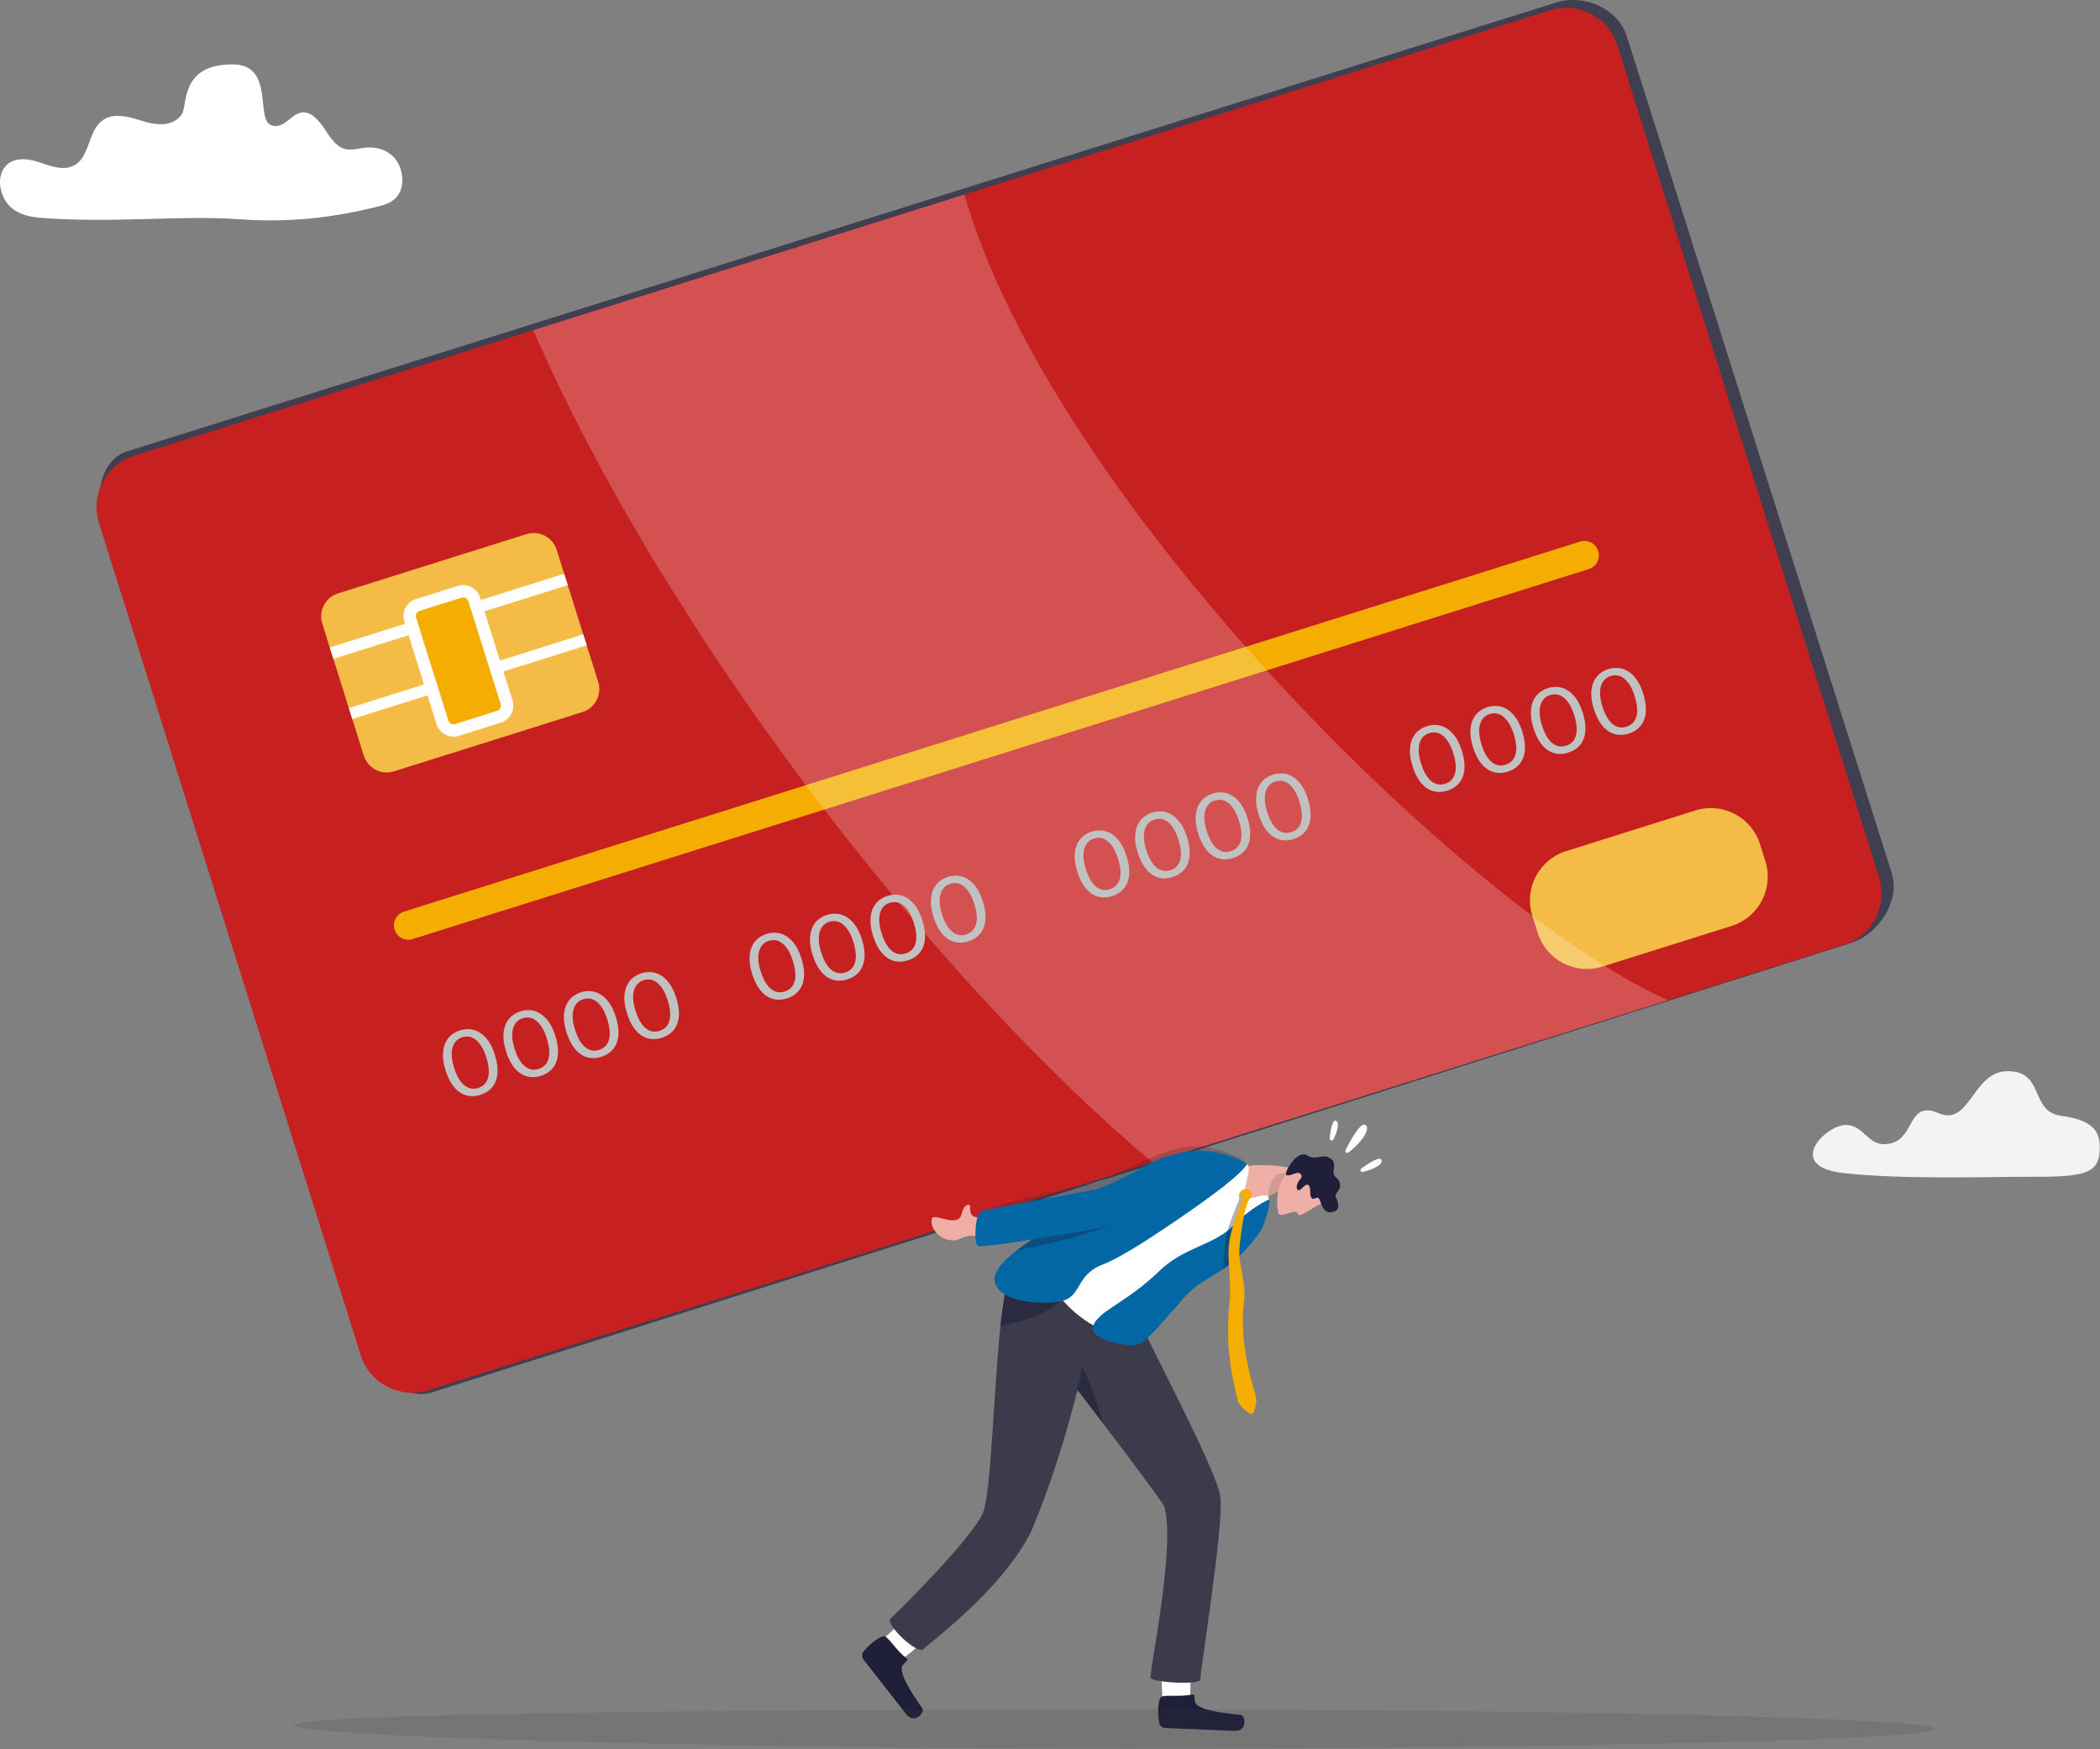<svg xmlns="http://www.w3.org/2000/svg" xmlns:xlink="http://www.w3.org/1999/xlink" width="1759" height="1465" fill="none"><rect width="100%" height="100%" fill="#808080" stroke="none"/><g clip-path="url(#A)"><path d="M1362.75 30.63l221.76 700.54c7.46 23.7-11.06 51.43-34.77 58.89L362.15 1166.09c-23.71 7.46-53.18-16.08-60.63-39.78L86.55 441.7c-7.46-23.71-3.52-56.3 20.19-63.76L1303.19 2.18c23.71-7.46 52.1 4.74 59.56 28.45z" fill="#3f3f51"/><path d="M1354.78 38.05l219.21 696.88c7.46 23.7-5.72 48.97-29.43 56.43l-1186 373.07c-23.71 7.46-48.97-5.72-56.43-29.42L82.92 438.12c-7.46-23.71 5.71-48.98 29.42-56.43l1186-373.07c23.71-7.46 48.98 5.72 56.44 29.43z" fill="#c62020"/><path d="M440.989 447.367l-157.856 49.651c-10.626 3.342-16.531 14.666-13.189 25.292l34.772 110.551c3.342 10.626 14.666 16.531 25.292 13.189l157.856-49.651c10.626-3.342 16.531-14.666 13.189-25.292l-34.772-110.551c-3.342-10.626-14.666-16.531-25.292-13.189z" fill="#f4bb47"/><path d="M393.329 493.064l-51.731 16.271a1.03 1.03 0 0 0-.673 1.291l32.296 102.681a1.03 1.03 0 0 0 1.291.674l51.732-16.272a1.03 1.03 0 0 0 .673-1.291l-32.296-102.681a1.03 1.03 0 0 0-1.292-.673z" fill="#f4ad00"/><path d="M383.46 490.72l-35.09 11.04c-7.86 2.47-12.25 10.88-9.78 18.75l27.06 86.04c2.47 7.86 10.88 12.25 18.75 9.78l35.09-11.04c7.86-2.47 12.25-10.88 9.78-18.75l-27.06-86.04c-2.47-7.86-10.88-12.25-18.75-9.78zm35.9 98.93c.75 2.4-.58 4.97-2.98 5.72l-35.09 11.04c-2.4.75-4.97-.59-5.72-2.98l-27.06-86.04c-.75-2.4.58-4.97 2.98-5.73l35.09-11.04c2.4-.75 4.97.59 5.72 2.99l27.06 86.04z" fill="#fffdfd"/><g fill="#fff"><path d="M488.534 531.295l-72.518 22.809 2.892 9.196 72.518-22.809-2.892-9.196zm-123.819 38.947l-72.518 22.809 2.893 9.196 72.517-22.809-2.892-9.196zm-15.596-50.879l-72.889 22.926 3.006 9.559 72.89-22.926-3.007-9.559zm123.446-38.837l-75.398 23.716 3.006 9.558 75.399-23.715-3.007-9.559z"/></g><path d="M1330.77 476.64L345.66 786.52c-6.35 2-13.13-1.53-15.12-7.89-2-6.35 1.53-13.13 7.89-15.12l985.11-309.88c6.35-2 13.13 1.53 15.12 7.89 2 6.35-1.53 13.13-7.89 15.12z" fill="#f4ad00"/><path d="M1420.06 678.815l-108.31 34.067c-22.75 7.157-35.4 31.404-28.24 54.158l4.5 14.3c7.15 22.754 31.4 35.398 54.16 28.241l108.31-34.066c22.75-7.157 35.39-31.405 28.24-54.159l-4.5-14.3c-7.16-22.754-31.41-35.398-54.16-28.241z" fill="#f4bb47"/><path opacity=".22" d="M1397.01 837.77L965.37 973.55c-85.34-71.19-183.49-176.24-274.9-295.5l-6.83-8.95-8.65-11.46-2.07-2.77-1.67-2.26-9.4-12.68c-23.3-31.66-45.99-64.13-67.77-97.08l-8.53-13.02-31.26-49.48-10.52-17.37c-37.26-62.21-70.35-125.09-97.08-186.45l361.07-113.58c33.94 118.53 127.91 257.07 235.68 378.8l17.71 19.71c59.53 65.34 122.41 125.08 181.15 173.24 36.07 29.58 70.58 54.79 101.79 74.24 19 11.84 36.78 21.56 52.94 28.83h-.02z" fill="#fff"/><g fill="#c1c1c1"><use xlink:href="#B"/><path d="M452.98 901.07c-3.07.97-6.04 1.29-8.91.97s-5.57-1.31-8.1-2.98-4.82-4.05-6.87-7.12-3.79-6.89-5.22-11.44c-1.54-4.89-2.27-9.23-2.18-13 .08-3.78.74-7.05 1.97-9.81s2.92-5.01 5.08-6.76a21.97 21.97 0 0 1 7.23-3.87c2.66-.84 5.4-1.15 8.2-.94s5.5 1.1 8.09 2.66 5 3.86 7.23 6.91 4.11 6.99 5.63 11.83c1.43 4.55 2.19 8.67 2.27 12.37.08 3.69-.44 6.95-1.56 9.77s-2.78 5.19-4.97 7.1c-2.2 1.91-4.83 3.35-7.9 4.31h.01zm5.04-31.31c-1.2-3.81-2.58-6.94-4.15-9.38-1.57-2.45-3.22-4.33-4.98-5.65s-3.58-2.11-5.47-2.36-3.77-.08-5.62.5-3.46 1.54-4.82 2.88c-1.36 1.33-2.38 3.05-3.06 5.14s-.96 4.58-.84 7.49c.12 2.9.76 6.2 1.92 9.9 2.17 6.88 4.99 11.78 8.48 14.68s7.38 3.68 11.66 2.33c4.34-1.37 7.12-4.24 8.32-8.62s.72-10.01-1.45-16.89l.01-.02zm45.6 15.38c-3.07.97-6.04 1.29-8.91.97s-5.57-1.31-8.1-2.99c-2.53-1.67-4.82-4.05-6.87-7.12s-3.79-6.89-5.22-11.44c-1.54-4.89-2.27-9.23-2.18-13 .08-3.78.74-7.05 1.97-9.81s2.92-5.01 5.08-6.76a21.97 21.97 0 0 1 7.23-3.87c2.66-.84 5.4-1.15 8.2-.94s5.5 1.1 8.09 2.66 5 3.86 7.23 6.91 4.11 6.99 5.63 11.83c1.43 4.55 2.19 8.67 2.27 12.37.08 3.69-.44 6.95-1.56 9.77s-2.78 5.19-4.97 7.1c-2.2 1.91-4.83 3.35-7.9 4.31l.01.01zm5.04-31.31c-1.2-3.81-2.58-6.94-4.15-9.39s-3.22-4.33-4.98-5.65c-1.75-1.32-3.58-2.11-5.47-2.36s-3.76-.08-5.62.5c-1.85.58-3.46 1.54-4.82 2.88-1.36 1.33-2.38 3.05-3.06 5.14s-.96 4.58-.84 7.49c.12 2.9.76 6.2 1.92 9.9 2.16 6.88 4.99 11.78 8.48 14.68s7.38 3.68 11.66 2.33c4.34-1.37 7.12-4.24 8.32-8.62s.72-10.01-1.45-16.89l.01-.01zm45.6 15.38c-3.07.97-6.04 1.29-8.91.97s-5.57-1.31-8.1-2.98-4.82-4.05-6.87-7.12-3.79-6.89-5.22-11.44c-1.54-4.89-2.27-9.23-2.18-13 .08-3.78.74-7.05 1.97-9.81s2.92-5.01 5.08-6.76a21.97 21.97 0 0 1 7.23-3.87c2.66-.84 5.4-1.15 8.2-.94s5.5 1.1 8.09 2.66 5 3.86 7.23 6.91 4.11 6.99 5.63 11.83c1.43 4.55 2.19 8.67 2.27 12.37.08 3.69-.44 6.95-1.56 9.77s-2.78 5.19-4.97 7.1c-2.2 1.91-4.83 3.35-7.9 4.31h.01zm5.04-31.31c-1.2-3.81-2.58-6.94-4.15-9.39s-3.22-4.33-4.98-5.65c-1.75-1.32-3.58-2.11-5.47-2.36s-3.76-.08-5.62.5c-1.85.58-3.46 1.54-4.82 2.88-1.36 1.33-2.38 3.05-3.06 5.14s-.96 4.58-.84 7.49c.12 2.9.76 6.2 1.92 9.9 2.16 6.88 4.99 11.78 8.48 14.68s7.38 3.68 11.66 2.33c4.34-1.37 7.12-4.24 8.32-8.62s.72-10.01-1.45-16.89l.01-.01z"/><use xlink:href="#C"/><path d="M709.76 820.3c-3.07.97-6.04 1.29-8.91.97s-5.57-1.31-8.1-2.99c-2.53-1.67-4.82-4.05-6.87-7.12s-3.79-6.89-5.22-11.44c-1.54-4.89-2.27-9.23-2.18-13 .08-3.78.74-7.05 1.97-9.81s2.92-5.01 5.08-6.76a21.97 21.97 0 0 1 7.23-3.87c2.66-.84 5.4-1.15 8.2-.94s5.5 1.1 8.09 2.66 5 3.86 7.23 6.91 4.11 6.99 5.63 11.83c1.43 4.55 2.19 8.67 2.27 12.37.08 3.69-.44 6.95-1.56 9.77s-2.78 5.19-4.97 7.1c-2.2 1.91-4.83 3.35-7.9 4.31l.01.01zm5.04-31.31c-1.2-3.81-2.58-6.94-4.15-9.39s-3.22-4.33-4.98-5.65c-1.75-1.32-3.58-2.11-5.47-2.36s-3.77-.08-5.62.5-3.46 1.54-4.82 2.88c-1.36 1.33-2.38 3.05-3.06 5.14s-.96 4.58-.84 7.49c.12 2.9.76 6.2 1.92 9.9 2.16 6.88 4.99 11.78 8.48 14.68s7.38 3.68 11.66 2.33c4.34-1.37 7.12-4.24 8.32-8.62s.72-10.01-1.45-16.89l.01-.01z"/><use xlink:href="#D"/><path d="M811.04 788.44c-3.07.97-6.04 1.29-8.91.97s-5.57-1.31-8.1-2.98-4.82-4.05-6.87-7.12-3.79-6.89-5.22-11.44c-1.54-4.89-2.27-9.23-2.18-13 .08-3.78.74-7.05 1.97-9.81s2.92-5.01 5.08-6.76a21.97 21.97 0 0 1 7.23-3.87c2.66-.84 5.4-1.15 8.2-.94s5.5 1.1 8.09 2.66 5 3.86 7.23 6.91 4.11 6.99 5.63 11.83c1.43 4.55 2.19 8.67 2.27 12.37.08 3.69-.44 6.95-1.56 9.77s-2.78 5.19-4.97 7.1c-2.2 1.91-4.83 3.35-7.9 4.31h.01zm5.04-31.31c-1.2-3.81-2.58-6.94-4.15-9.38-1.57-2.45-3.22-4.33-4.98-5.65s-3.58-2.11-5.47-2.36-3.77-.08-5.62.5-3.46 1.54-4.82 2.88c-1.36 1.33-2.38 3.05-3.06 5.14s-.96 4.58-.84 7.49c.12 2.9.76 6.2 1.92 9.9 2.17 6.88 4.99 11.78 8.48 14.68s7.38 3.68 11.66 2.33c4.34-1.37 7.12-4.24 8.32-8.62s.72-10.01-1.45-16.89l.01-.02zm115.38-6.57c-3.07.97-6.04 1.29-8.91.97s-5.57-1.31-8.1-2.98-4.82-4.05-6.87-7.12-3.79-6.89-5.22-11.44c-1.54-4.89-2.27-9.23-2.18-13 .08-3.78.74-7.05 1.97-9.81s2.92-5.01 5.08-6.76a21.97 21.97 0 0 1 7.23-3.87c2.66-.84 5.4-1.15 8.2-.94s5.5 1.1 8.09 2.66 5 3.86 7.23 6.91 4.11 6.99 5.63 11.83c1.43 4.55 2.19 8.67 2.27 12.37.08 3.69-.44 6.95-1.56 9.77s-2.78 5.19-4.97 7.1c-2.2 1.91-4.83 3.35-7.9 4.31h.01zm5.04-31.31c-1.2-3.81-2.58-6.94-4.15-9.38-1.57-2.45-3.22-4.33-4.98-5.65s-3.58-2.11-5.47-2.36-3.76-.08-5.62.5c-1.85.58-3.46 1.54-4.82 2.88-1.36 1.33-2.38 3.05-3.06 5.14s-.96 4.58-.84 7.49c.12 2.9.76 6.2 1.92 9.9 2.17 6.88 4.99 11.78 8.48 14.68s7.38 3.68 11.66 2.33c4.34-1.37 7.12-4.24 8.32-8.62s.72-10.01-1.45-16.89l.01-.02zm45.6 15.38c-3.07.97-6.04 1.29-8.91.97s-5.57-1.31-8.1-2.99c-2.53-1.67-4.82-4.05-6.87-7.12s-3.79-6.89-5.22-11.44c-1.54-4.89-2.27-9.23-2.18-13 .08-3.78.74-7.05 1.97-9.81s2.92-5.01 5.08-6.76a21.97 21.97 0 0 1 7.23-3.87c2.66-.84 5.4-1.15 8.2-.94s5.5 1.1 8.09 2.66 5 3.86 7.23 6.91 4.11 6.99 5.63 11.83c1.43 4.55 2.19 8.67 2.27 12.37.08 3.69-.44 6.95-1.56 9.77s-2.78 5.19-4.97 7.1c-2.2 1.91-4.83 3.35-7.9 4.31l.01.01zm5.04-31.31c-1.2-3.81-2.58-6.94-4.15-9.38-1.57-2.45-3.22-4.33-4.98-5.65s-3.58-2.11-5.47-2.36-3.76-.08-5.62.5c-1.85.58-3.46 1.54-4.82 2.88-1.36 1.33-2.38 3.05-3.06 5.14s-.96 4.58-.84 7.49c.12 2.9.76 6.2 1.92 9.9 2.17 6.88 4.99 11.78 8.48 14.68s7.38 3.68 11.66 2.33c4.34-1.37 7.12-4.24 8.32-8.62s.72-10.01-1.45-16.89l.01-.02zm45.61 15.38c-3.07.97-6.04 1.29-8.91.97s-5.57-1.31-8.1-2.99c-2.53-1.67-4.82-4.05-6.87-7.12s-3.79-6.89-5.22-11.44c-1.54-4.89-2.27-9.23-2.18-13 .08-3.78.74-7.05 1.97-9.81s2.92-5.01 5.08-6.76a21.97 21.97 0 0 1 7.23-3.87c2.66-.84 5.4-1.15 8.2-.94s5.5 1.1 8.09 2.66 5 3.86 7.23 6.91 4.11 6.99 5.63 11.83c1.43 4.55 2.19 8.67 2.27 12.37.08 3.69-.44 6.95-1.56 9.77s-2.78 5.19-4.97 7.1c-2.2 1.91-4.83 3.35-7.9 4.31l.01.01zm5.04-31.31c-1.2-3.81-2.58-6.94-4.15-9.39s-3.22-4.33-4.98-5.65c-1.75-1.32-3.58-2.11-5.47-2.36s-3.76-.08-5.62.5c-1.85.58-3.46 1.54-4.82 2.88-1.36 1.33-2.38 3.05-3.06 5.14s-.96 4.58-.84 7.49c.12 2.9.76 6.2 1.92 9.9 2.17 6.88 4.99 11.78 8.48 14.68s7.38 3.68 11.66 2.33c4.34-1.37 7.12-4.24 8.32-8.62s.72-10.01-1.45-16.89l.01-.01zm45.6 15.38c-3.07.97-6.04 1.29-8.91.97s-5.57-1.31-8.1-2.99c-2.53-1.67-4.82-4.05-6.87-7.12s-3.79-6.89-5.22-11.44c-1.54-4.89-2.27-9.23-2.18-13 .08-3.78.74-7.05 1.97-9.81s2.92-5.01 5.08-6.76a21.97 21.97 0 0 1 7.23-3.87c2.66-.84 5.4-1.15 8.2-.94s5.5 1.1 8.09 2.66 5 3.86 7.23 6.91 4.11 6.99 5.63 11.83c1.43 4.55 2.19 8.67 2.27 12.37.08 3.69-.44 6.95-1.56 9.77s-2.78 5.19-4.97 7.1c-2.2 1.91-4.83 3.35-7.9 4.31l.01.01zm5.04-31.31c-1.2-3.81-2.58-6.94-4.15-9.38-1.57-2.45-3.22-4.33-4.98-5.65-1.75-1.32-3.58-2.11-5.47-2.36s-3.77-.08-5.62.5-3.46 1.54-4.82 2.88c-1.36 1.33-2.38 3.05-3.06 5.14s-.96 4.58-.84 7.49c.12 2.9.76 6.2 1.92 9.9 2.17 6.88 4.99 11.78 8.48 14.68s7.38 3.68 11.66 2.33c4.34-1.37 7.12-4.24 8.32-8.62s.72-10.01-1.45-16.89l.01-.02z"/><use xlink:href="#E"/><path d="M1262.91 646.3c-3.07.97-6.04 1.29-8.91.97s-5.57-1.31-8.1-2.99c-2.53-1.67-4.82-4.05-6.87-7.12s-3.79-6.89-5.22-11.44c-1.54-4.89-2.27-9.23-2.18-13 .08-3.78.74-7.05 1.97-9.81s2.92-5.01 5.08-6.76a21.97 21.97 0 0 1 7.23-3.87c2.66-.84 5.4-1.15 8.2-.94s5.5 1.1 8.09 2.66 5 3.86 7.23 6.91 4.11 6.99 5.63 11.83c1.43 4.55 2.19 8.67 2.27 12.37.08 3.69-.44 6.95-1.56 9.77s-2.78 5.19-4.97 7.1c-2.2 1.91-4.83 3.35-7.9 4.31l.01.01zm5.04-31.31c-1.2-3.81-2.58-6.94-4.15-9.38-1.57-2.45-3.22-4.33-4.98-5.65-1.75-1.32-3.58-2.11-5.47-2.36s-3.76-.08-5.62.5c-1.85.58-3.46 1.54-4.82 2.88-1.36 1.33-2.38 3.05-3.06 5.14s-.96 4.58-.84 7.49c.12 2.9.76 6.2 1.92 9.9 2.17 6.88 4.99 11.78 8.48 14.68s7.38 3.68 11.66 2.33c4.34-1.37 7.12-4.24 8.32-8.62s.72-10.01-1.45-16.89l.01-.02zm45.61 15.38c-3.07.97-6.04 1.29-8.91.97s-5.57-1.31-8.1-2.98-4.82-4.05-6.87-7.12-3.79-6.89-5.22-11.44c-1.54-4.89-2.27-9.23-2.18-13 .08-3.78.74-7.05 1.97-9.81s2.92-5.01 5.08-6.76a21.97 21.97 0 0 1 7.23-3.87c2.66-.84 5.4-1.15 8.2-.94s5.5 1.1 8.09 2.66 5 3.87 7.23 6.91c2.23 3.05 4.11 6.99 5.63 11.83 1.43 4.55 2.19 8.67 2.27 12.37.08 3.69-.44 6.95-1.56 9.77s-2.78 5.19-4.98 7.1-4.83 3.35-7.9 4.31h.02zm5.04-31.31c-1.2-3.81-2.58-6.94-4.15-9.38-1.57-2.45-3.22-4.33-4.98-5.65-1.75-1.32-3.58-2.11-5.47-2.36s-3.77-.08-5.62.5-3.46 1.54-4.82 2.88c-1.36 1.33-2.38 3.05-3.06 5.14s-.96 4.58-.84 7.49c.12 2.9.76 6.2 1.92 9.9 2.17 6.88 4.99 11.78 8.48 14.68s7.38 3.68 11.66 2.33c4.34-1.37 7.12-4.24 8.32-8.62s.72-10.01-1.45-16.89l.01-.02zm45.6 15.38c-3.07.97-6.04 1.29-8.91.97s-5.57-1.31-8.1-2.98-4.82-4.05-6.87-7.12-3.79-6.89-5.22-11.44c-1.54-4.89-2.27-9.23-2.18-13 .08-3.78.74-7.05 1.97-9.81s2.92-5.01 5.08-6.76a21.97 21.97 0 0 1 7.23-3.87c2.66-.84 5.4-1.15 8.2-.94s5.5 1.1 8.09 2.66 5 3.87 7.23 6.91c2.23 3.05 4.11 6.99 5.63 11.83 1.43 4.55 2.19 8.67 2.27 12.37s-.44 6.95-1.56 9.77-2.78 5.19-4.98 7.1-4.83 3.35-7.9 4.31h.02zm5.04-31.31c-1.2-3.81-2.58-6.94-4.15-9.39s-3.22-4.33-4.98-5.65c-1.75-1.32-3.58-2.11-5.47-2.36s-3.77-.08-5.62.5-3.46 1.54-4.82 2.88c-1.36 1.33-2.38 3.05-3.06 5.14s-.96 4.58-.84 7.49c.12 2.9.76 6.2 1.92 9.9 2.17 6.88 4.99 11.78 8.48 14.68s7.38 3.68 11.66 2.33c4.34-1.37 7.12-4.24 8.31-8.62 1.2-4.38.72-10.01-1.45-16.89l.02-.01z"/></g><path d="M200.62 183.64c39.61 2.96 77.46-.92 116.33-10.78 5.96-1.51 12.28-3.54 16.32-9.15 6.12-8.5 4.28-22.81-2.32-30.75-6.6-7.93-16.55-10.31-25.72-9.21-5.88.71-11.9 2.66-17.57.64-7.09-2.52-11.78-10.51-16.53-17.46-4.75-6.96-11.18-13.83-18.5-12.74-5.49.82-9.81 5.91-14.69 9.09-4.88 3.19-11.97 3.53-14.77-2.35-5.99-12.57 2.42-47.02-28.44-47.02-44.54 0-37.26 34.68-42.63 42.04-8.13 11.16-22.6 8.7-34.37 4.93s-25.79-7.36-34.88 2.62c-7.88 8.65-8.69 24.51-17.06 32.42-8.92 8.42-21.58 3.93-32.38.15s-24.73-5.17-31 6.32c-5.26 9.63-1.34 23.61 6.14 30.67 7.47 7.06 17.33 8.78 26.73 9.48 61.01 4.56 116.4-2.53 165.34 1.13v-.03z" fill="#fff"/><path d="M989.52 983.2c-1.95-1.44-3.03-4.84-5.63-3.32-.71.41 1.73 4.98 1.73 4.98l3.9-1.66z" fill="#efaea6"/><path d="M996.73 1423.13c.87-9.26.13-32.73.13-32.73l-24.58-.82 1.43 35.23 16.28 11.15 6.74-12.84v.01z" fill="#fff"/><path d="M998.65 1419.23c2.6-.52 1.43 1.9 2.23 5.82 1.84 8.98 34.19 10.47 39.04 11.46 2.5.51 6.06 13.74-6.47 13.21l-57.42-2.4c-2.48-.12-4.58-1.89-5.09-4.32-1.8-8.67-.7-21.99 2.62-22.14 5.07-1.41 14.27.52 25.09-1.63z" fill="#1f1f39"/><path d="M755.11 1390.04c7.62-5.34 25.01-21.11 25.01-21.11l-15.31-19.25-25.9 23.92 2.06 19.62 14.15-3.19-.01.01z" fill="#fff"/><path d="M759.32 1388.97c2.08 1.64-.52 2.32-2.99 5.47-5.65 7.22 14.19 32.82 16.57 37.16 1.23 2.24-6.54 13.52-14.25 3.63l-35.38-45.28c-1.51-1.97-1.53-4.71 0-6.67 5.44-7 16.29-14.79 18.56-12.36 4.36 2.94 8.85 11.2 17.5 18.05h-.01z" fill="#1f1f39"/><path d="M1005.5 1406.48c.51 5.22-40.61 2.73-41.77-1.29-1.16-4.03 21.74-114.49 11.2-143.83-1.73-4.81-72.35-97.32-72.35-97.32-9.35 36.99-22.38 79.82-38.76 118.44-25.06 50.02-85.13 93.14-90.21 98.64s-32.51-21.14-27.81-25.31 69.89-68.53 77.78-89.4c6.63-17.54 8.5-99.09 14.44-155.83 1.1-10.56 2.44-20.3 4.05-28.66.5-2.58 17.78-5.65 36.03-8.18 20.75-2.88 42.76-5.07 42.76-5.07l15.52-3.29c10.02 32.55 83.34 163.68 85.92 189.09s-17.3 146.8-16.79 152.02l-.01-.01z" fill="#3b3b4c"/><g fill="#1f1f39"><path opacity=".57" d="M924.21 1192.35l-21.78-28.17c2.59-11.13 3.09-16.44 4.02-18.88 4.23 3.73 17.76 47.05 17.76 47.05z"/><path opacity=".6" d="M895.85 1079.35c-11.8 21.94-41.05 27.1-57.84 31.22 1.1-10.56 2.44-20.3 4.05-28.66.5-2.58 17.78-5.65 36.03-8.18l17.77 5.61-.01.01z"/></g><path opacity=".14" d="M246.16 1444.97c0 9.04 324.47 19.54 698.34 19.54s676.94-7.33 676.94-16.37-303.08-16.37-676.94-16.37-698.34 4.16-698.34 13.2z" fill="#32323f"/><path opacity=".46" d="M897.13 1143.84s0 .02.01.05a1.86 1.86 0 0 0 .29-.19c-.05 0-.3.13-.3.13v.01z" fill="#1f1f39"/><path d="M1085.18 994.8h-1.61l-7.72 1.81c-4.67 1.29-10.3 3.24-13.39 5.73-3.39 2.73-9.35 3.43-13.97 9.58-3.45 4.6-18.97-10.06-18.97-10.06l12.21-24.42c8.5-2.69 24.94-1.42 32.99-.33 8.94 1.21 18.26 6.69 18.26 6.69l-7.8 11z" fill="#efaea6"/><g fill="#1f1f39"><path opacity=".14" d="M1075.85 996.61c-4.67 1.29-10.3 3.24-13.39 5.73-.97-15.31 9.83-21.71 14.04-19.5 2.62 1.38-.07 7.96-.07 7.96l-.58 5.81z"/><path opacity=".21" d="M1042.5 972.44s-27.85-17.7-55.84-10.59c-27.07 6.87-62.16 27.99-68.47 28.85-6.32.86-90.45 18.92-96.58 24.39s53.59-3.72 58.76-2.29c5.17 1.44 144.41-40.48 144.41-40.48s15.72 2.41 17.73.11l-.01.01z"/></g><path d="M1044.4 974.86c5.34 4.56-4.83 20.33-.38 26.91 2.7 3.99 12.14-1.02 15.21-.56 1.89.28 3.85.4 3.52 3.48-6.69 62.63-131.51 98.09-134.05 107.4-2.07 7.61-36.56-13.56-47.02-35.73-14.35-30.41 13.58-50.02 19.27-53.32s105.44-55.48 105.44-55.48l38 7.31.01-.01z" fill="#fff"/><g fill="#0267a4"><path d="M1062.75 1004.69s-15.01 6.66-28.49 20.67c-17.82 18.51-41.32 18.05-63.58 39.57-28.8 27.85-54.61 34.36-55.28 47.97-.4 7.93 20.78 13.79 34.88 13.93 9.13.09 26.44-23.87 35.09-32.56 3.37-3.39 8.97-12.51 23.24-21.31 4.15-2.56 18.39-11.4 23.95-15.84 7.46-5.96 22.45-22.67 25.37-30.08 2.5-6.35 6.96-20.69 4.82-22.36v.01zm-18.05-29.77c-5.54 9.12-31.46 28.22-57.5 46l-14.79 9.96-15.5 10.08c-11.52 7.28-24 14.59-33.02 18.04-24.07 9.21-16.96 27.85-36.57 31.13-17.65 2.95-49.32.2-53.96-15.83-5.53-19.09 51.36-48.8 74.17-60.52 5.02-2.57 9.2-5.01 11.89-7.24l7.25-6.14 4.96-4.33c3.89-3.41 7.45-6.48 13.47-11.04 2.94-2.23 9.63-6 14.43-8.55 12.25-6.53 31.31-12.75 41.63-12.78 26.4-.09 43.54 11.23 43.54 11.23v-.01z"/></g><path d="M1107.14 1008.06c-7.06 2.25-19.09 13.36-20.15 8.38-1.05-4.98-14.9 4.78-16.21-.48-3.17-12.74 1.58-29.3 7.26-32.35 5.69-3.04 22.76-6 22.76-6l6.34 30.44v.01z" fill="#efaea6"/><g fill="#1f1f39"><path d="M1097.39 996.42c.41 4.15-.5 4.49 1.45 7.02s4.71-3.24 6.7 1.85 3.55 10.82 9.57 10.03c8.71-1.15 5.71-8.61 3.7-13.17-1.3-2.94 5.08-5.2 3.47-11.3-1.26-4.79-3.89-3.59-5.2-7.81-.79-2.55 2.3-8.58-1.63-11.95-7.29-6.24-12.9 1.64-20.3-3.24-8.63-5.69-20.05 14.67-17.8 16.22 2.62 1.8 9.2-3.24 11.42-1.32 3.34 2.9.53 4-1.54 7.55-2.2 3.78-1.14 9.6 3.62 4.62s6.18-2.25 6.55 1.51l-.01-.01z"/><path opacity=".35" d="M1038.26 999.24c-1.12 2.56.36 3.61-.47 5.71-.83 2.11-9.94 23.47-11.06 32.41-.79 6.27-2.47 25.82-2.47 25.82l8.08-6.29 5.73-35.96 4.12-20.63-3.93-1.07v.01zm-171.96 37.44l-14.86 10.66s83.33-15.29 108.52-36.6c25.19-21.32-93.66 25.95-93.66 25.95v-.01z"/></g><path d="M827.48 1018.27c-20.12 5.7-12.92-8.71-15.75-9.12-4.71-.67-5.85 6.95-6.82 9.24-3.95 9.28-22.3-2.29-24.09 1.9-3.03 7.07 6.32 19.88 19.46 18.5 3.13-.33 6.4-3.43 13.13-3.7 8.42-.34 16.13.88 15.48-1.44s.53-15.93-1.42-15.37l.01-.01z" fill="#eeada5"/><g fill="#0267a4"><path d="M972.25 970.14c-12.99 6.18-45.22 24.92-57.81 26.89-12.8 2-87.22 15.59-92.55 17.5s-6.19 26.45-2.94 28.93c3.26 2.48 92.61-12.83 100.1-14.57 33.42-7.74 88.3-25.86 95.7-31.82s15.87-9.6 11.51-21.45c-3.45-9.38-41.03-11.66-54.02-5.48h.01z"/><path d="M957.74 981.27c-5.1 1.52-8.27 3.99-12.7 7.92-4.43 3.94-.77 5.11.25 5.77s12.42 1.97 13.34.78-.89-14.47-.89-14.47zm-44.91 31.71c-5.12 2.77-7.61 2.06-9.55 6.14s17.12 3.69 17.12 3.69l-2.37-8.35-5.2-1.47v-.01z"/></g><path d="M1038.63 999.39c.74-2.46 2.9-4 6.69-3.24 3.3.66 4.26 5.66 1.28 8.22-2.5 2.15-6.32 18.46-8.38 40.61-1.23 13.29 5.8 29.03 3.86 44.74-5.22 42.32 11.05 77.69 10.29 83.84s-2.2 11.94-4.92 10.54-10.34-6.94-10.96-12.08-11.41-37.37-6.64-80.9c1.72-15.69-1.6-33.76-.66-46.84 1.14-15.79 11.35-38.51 11.4-40.45.06-2.42-2.69-2.06-1.97-4.46l.01.02z" fill="#f4ad00"/><g fill="#fff"><path d="M1140.23 978.68c-1.41 1.01-.42 3.24 1.27 2.87 8.37-1.81 17.31-6.23 15.7-10.08-1.37-3.29-10.95 2.89-16.97 7.21zm-13.14-15.37c-.76 1.52 1.05 3.01 2.4 2 9.52-7.13 18.93-19.09 14.39-22.94-3.92-3.32-12.52 12.4-16.8 20.94h.01zm-13.3-9.81c-.18 1.75 2.2 2.47 3.02.91 3.46-6.59 5.44-14.63 2.03-15.78-2.9-.97-4.37 8.27-5.05 14.87z"/><path opacity=".9" d="M1546.08 942.21c-16.88 0-51.57 34.75-1.99 40.32s123.83 3.01 153.88 3.12c49.04.19 61.21-2.14 60.82-25.39-.23-13.46-6.49-22.17-32.34-25.7-26.9-3.67-13.16-38.38-45.99-37.33-27.96.9-30.82 46.33-56.4 35.2-25.59-11.14-20.23 19.21-38.94 24.78-20.57 6.12-22.15-14.98-39.02-14.98l-.02-.02z"/></g></g><defs><clipPath id="A"><path fill="#fff" d="M0 0h1758.79v1464.51H0z"/></clipPath><path id="B" d="M402.33 917c-3.07.97-6.04 1.29-8.91.97s-5.57-1.31-8.1-2.98-4.82-4.05-6.87-7.12-3.79-6.89-5.22-11.44c-1.54-4.89-2.27-9.23-2.18-13 .08-3.78.74-7.05 1.97-9.81s2.92-5.01 5.08-6.76a21.97 21.97 0 0 1 7.23-3.87c2.66-.84 5.4-1.15 8.2-.94s5.5 1.1 8.09 2.66 5 3.86 7.23 6.91 4.11 6.99 5.63 11.83c1.43 4.55 2.19 8.67 2.27 12.37.08 3.69-.44 6.95-1.56 9.77s-2.78 5.19-4.97 7.1c-2.2 1.91-4.83 3.35-7.9 4.31h.01zm5.04-31.31c-1.2-3.81-2.58-6.94-4.15-9.38-1.57-2.45-3.22-4.33-4.98-5.65s-3.58-2.11-5.47-2.36-3.77-.08-5.62.5-3.46 1.54-4.82 2.88c-1.36 1.33-2.38 3.05-3.06 5.14s-.96 4.58-.84 7.49c.12 2.9.76 6.2 1.92 9.9 2.17 6.88 4.99 11.78 8.48 14.68s7.38 3.68 11.66 2.33c4.34-1.37 7.12-4.24 8.32-8.62s.72-10.01-1.45-16.89l.01-.02z"/><path id="C" d="M659.11 836.23c-3.07.97-6.04 1.29-8.91.97s-5.57-1.31-8.1-2.99c-2.53-1.67-4.82-4.05-6.87-7.12s-3.79-6.89-5.22-11.44c-1.54-4.89-2.27-9.23-2.18-13 .08-3.78.74-7.05 1.97-9.81s2.92-5.01 5.08-6.76a21.97 21.97 0 0 1 7.23-3.87c2.66-.84 5.4-1.15 8.2-.94s5.5 1.1 8.09 2.66 5 3.86 7.23 6.91 4.11 6.99 5.63 11.83c1.43 4.55 2.19 8.67 2.27 12.37.08 3.69-.44 6.95-1.56 9.77s-2.78 5.19-4.97 7.1c-2.2 1.91-4.83 3.35-7.9 4.31l.01.01zm5.04-31.31c-1.2-3.81-2.58-6.94-4.15-9.39s-3.22-4.33-4.98-5.65c-1.75-1.32-3.58-2.11-5.47-2.36s-3.77-.08-5.62.5-3.46 1.54-4.82 2.88c-1.36 1.33-2.38 3.05-3.06 5.14s-.96 4.58-.84 7.49c.12 2.9.76 6.2 1.92 9.9 2.16 6.88 4.99 11.78 8.48 14.68s7.38 3.68 11.66 2.33c4.34-1.37 7.12-4.24 8.32-8.62s.72-10.01-1.45-16.89l.01-.01z"/><path id="D" d="M760.4 804.37c-3.07.97-6.04 1.29-8.91.97s-5.57-1.31-8.1-2.99c-2.53-1.67-4.82-4.05-6.87-7.12s-3.79-6.89-5.22-11.44c-1.54-4.89-2.27-9.23-2.18-13 .08-3.78.74-7.05 1.97-9.81s2.92-5.01 5.08-6.76a21.97 21.97 0 0 1 7.23-3.87c2.66-.84 5.4-1.15 8.2-.94s5.5 1.1 8.09 2.66 5 3.86 7.23 6.91 4.11 6.99 5.63 11.83c1.43 4.55 2.19 8.67 2.27 12.37.08 3.69-.44 6.95-1.56 9.77s-2.78 5.19-4.97 7.1c-2.2 1.91-4.83 3.35-7.9 4.31l.01.01zm5.04-31.31c-1.2-3.81-2.58-6.94-4.15-9.38-1.57-2.45-3.22-4.33-4.98-5.65s-3.58-2.11-5.47-2.36-3.76-.08-5.62.5c-1.85.58-3.46 1.54-4.82 2.88-1.36 1.33-2.38 3.05-3.06 5.14s-.96 4.58-.84 7.49c.12 2.9.76 6.2 1.92 9.9 2.17 6.88 4.99 11.78 8.48 14.68s7.38 3.68 11.66 2.33c4.34-1.37 7.12-4.24 8.32-8.62s.72-10.01-1.45-16.89l.01-.02z"/><path id="E" d="M1212.27 662.23c-3.07.97-6.04 1.29-8.91.97s-5.57-1.31-8.1-2.99c-2.53-1.67-4.82-4.05-6.87-7.12s-3.79-6.89-5.22-11.44c-1.54-4.89-2.27-9.23-2.18-13 .08-3.78.74-7.05 1.97-9.81s2.92-5.01 5.08-6.76a21.97 21.97 0 0 1 7.23-3.87c2.66-.84 5.4-1.15 8.2-.94s5.5 1.1 8.09 2.66 5 3.86 7.23 6.91 4.11 6.99 5.63 11.83c1.43 4.55 2.19 8.67 2.27 12.37.08 3.69-.44 6.95-1.56 9.77s-2.78 5.19-4.97 7.1c-2.2 1.91-4.83 3.35-7.9 4.31l.01.01zm5.04-31.31c-1.2-3.81-2.58-6.94-4.15-9.38-1.57-2.45-3.22-4.33-4.98-5.65-1.75-1.32-3.58-2.11-5.47-2.36s-3.76-.08-5.62.5c-1.85.58-3.46 1.54-4.82 2.88-1.36 1.33-2.38 3.05-3.06 5.14s-.96 4.58-.84 7.49c.12 2.9.76 6.2 1.92 9.9 2.17 6.88 4.99 11.78 8.48 14.68s7.38 3.68 11.66 2.33c4.34-1.37 7.12-4.24 8.32-8.62s.72-10.01-1.45-16.89l.01-.02z"/></defs></svg>